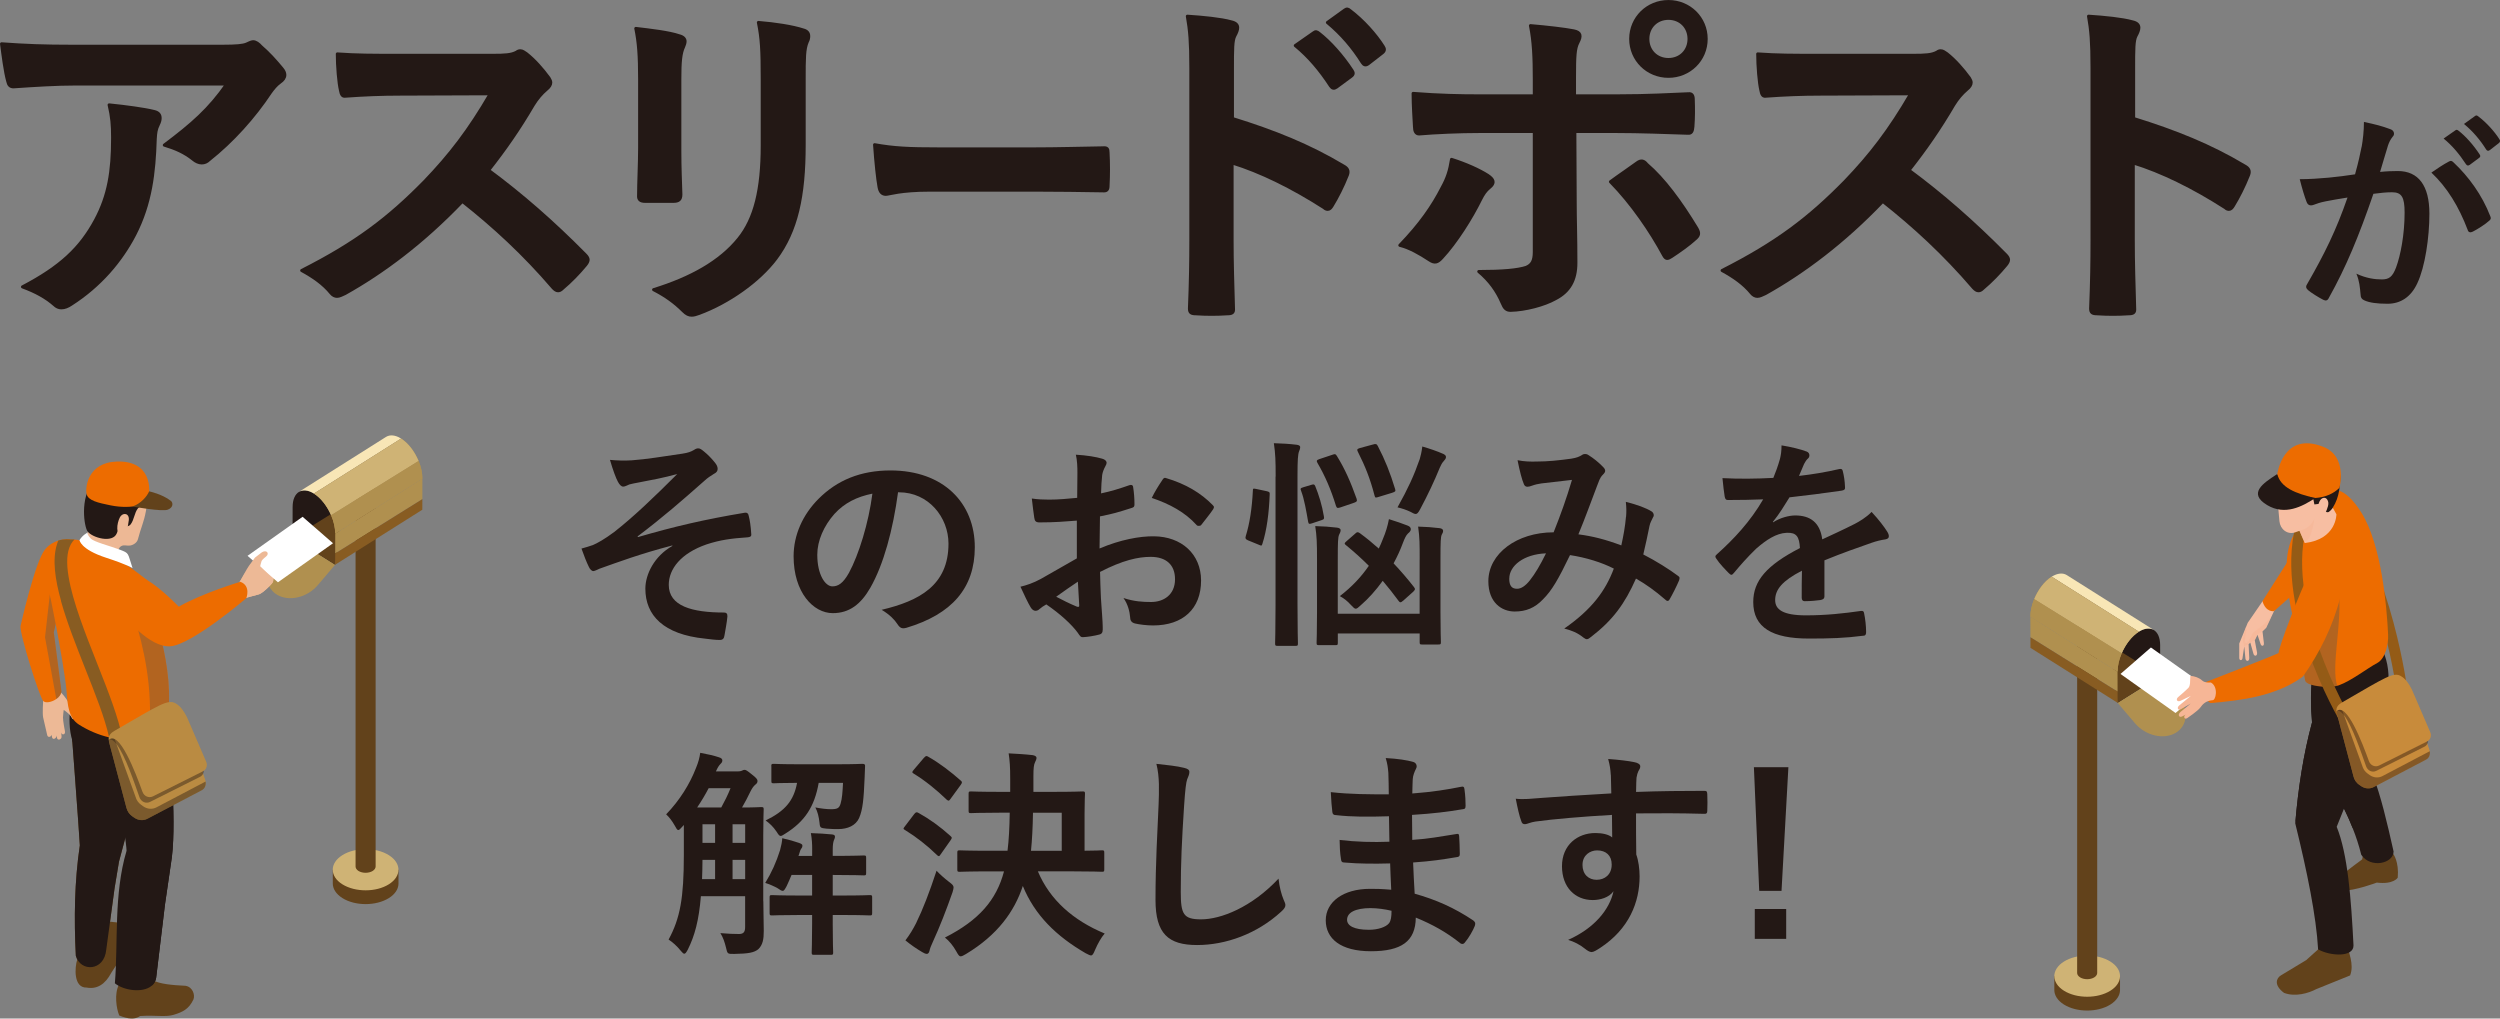 <?xml version="1.0" encoding="UTF-8"?><svg xmlns="http://www.w3.org/2000/svg" viewBox="0 0 644.18 262.44"><rect x="0" y="0" width="644.18" height="262.44" fill="#808080" stroke="none"/><defs><style>.cls-1{fill:#f6b696;}.cls-1,.cls-2,.cls-3,.cls-4,.cls-5,.cls-6,.cls-7,.cls-8,.cls-9,.cls-10,.cls-11,.cls-12,.cls-13,.cls-14,.cls-15,.cls-16,.cls-17,.cls-18,.cls-19{stroke-width:0px;}.cls-2{fill:#f6b595;}.cls-2,.cls-10,.cls-11,.cls-18{mix-blend-mode:multiply;}.cls-2,.cls-11,.cls-18{opacity:.5;}.cls-3{fill:#945b16;}.cls-4,.cls-20{fill:#231815;}.cls-5{fill:#b0904f;}.cls-6{fill:#62421b;}.cls-7{fill:#885c22;}.cls-8{fill:#edb895;}.cls-9{fill:#ed6c00;}.cls-10{fill:#29506b;opacity:.3;}.cls-11{fill:#3d2b19;}.cls-12{fill:#f7bea2;}.cls-13{fill:#cfb375;}.cls-14{fill:#c88b3b;}.cls-20{stroke:#231815;stroke-linecap:round;stroke-linejoin:round;stroke-width:.79px;}.cls-15{fill:#f8e6b6;}.cls-21{isolation:isolate;}.cls-16{fill:#fff;}.cls-17{fill:#ba8b42;}.cls-18{fill:#402712;}.cls-19{fill:#edb996;}</style></defs><g class="cls-21"><g id="_レイヤー_2"><g id="_テキスト"><path class="cls-20" d="M19.57,21.64c-5.13,0-10.62.36-15.93.72-1.08.09-1.44-.54-1.62-1.35-.72-2.52-1.26-7.02-1.62-9.72,6.12.45,11.07.63,18.27.63h38.61c3.78,0,5.31-.18,6.21-.54.45-.18,1.26-.63,1.71-.63.72,0,1.44.54,2.07,1.26,1.98,1.71,3.69,3.6,5.4,5.67.45.54.72,1.08.72,1.62,0,.72-.45,1.35-1.26,1.89-.99.72-1.71,1.62-2.43,2.61-4.23,6.39-9.81,12.6-15.84,17.37-.54.54-1.17.81-1.89.81s-1.53-.36-2.16-.9c-2.25-1.8-4.5-2.79-7.47-3.69,7.2-5.4,11.61-9.27,16.11-15.75H19.57ZM24.61,56.73c3.42-6.39,4.41-12.51,4.41-21.24,0-3.33-.18-5.4-.9-8.46,4.41.45,9.09,1.08,11.61,1.71,1.17.27,1.53.9,1.53,1.71,0,.54-.18,1.08-.45,1.62-.63,1.26-.72,2.16-.81,3.69-.27,8.73-1.17,16.74-5.31,24.75-3.51,6.75-8.91,13.14-16.38,17.91-.81.54-1.62.9-2.52.9-.63,0-1.26-.27-1.8-.81-2.16-1.89-4.77-3.33-8.19-4.59,9.81-5.13,14.94-9.99,18.81-17.19Z"/><path class="cls-20" d="M126.88,14.26c3.24,0,4.86-.09,6.21-.81.36-.27.63-.36.99-.36.54,0,.99.36,1.53.72,2.07,1.62,4.14,3.96,5.85,6.3.27.45.45.81.45,1.17,0,.54-.36,1.17-1.17,1.8-1.17.99-2.34,2.34-3.33,3.96-3.69,6.3-7.2,11.34-11.52,16.83,8.64,6.39,16.65,13.41,24.93,21.78.45.45.72.9.72,1.26s-.18.81-.63,1.35c-1.71,2.07-3.78,4.23-6.03,6.12-.36.36-.72.54-1.08.54-.45,0-.81-.27-1.26-.72-7.56-8.82-15.3-15.93-23.4-22.32-10.17,10.62-20.43,18.27-30.24,23.76-.81.36-1.44.72-2.07.72-.54,0-1.08-.27-1.53-.81-1.98-2.43-4.59-4.23-7.56-5.85,14.04-7.11,22.41-13.5,31.68-22.95,6.48-6.75,11.43-13.14,16.92-22.59l-23.22.09c-4.68,0-9.36.18-14.22.54-.72.09-.99-.54-1.17-1.53-.45-1.89-.81-6.21-.81-9.36,4.86.36,9.36.36,15.21.36h24.75Z"/><path class="cls-20" d="M164.82,20.47c0-6.21-.27-9.63-.99-13.14,3.78.45,8.55.99,11.16,1.89,1.08.27,1.53.81,1.53,1.44,0,.45-.18.9-.36,1.35-.81,1.71-.99,3.96-.99,8.55v18.18c0,4.68.18,8.19.27,11.34,0,1.35-.54,1.8-1.98,1.8h-7.2c-1.26,0-1.8-.45-1.71-1.53,0-3.15.27-8.37.27-12.24v-17.64ZM207.21,37.29c0,13.32-1.98,22.23-7.29,29.34-4.41,5.85-12.24,11.34-19.8,14.13-.72.27-1.35.45-1.89.45-.72,0-1.35-.27-2.16-1.08-2.16-2.16-4.5-3.87-7.65-5.49,9.63-2.97,17.19-7.2,21.96-13.14,4.14-5.13,6.03-12.6,6.03-24.03v-17.01c0-7.74-.18-10.62-.99-14.67,4.32.36,8.64.99,11.7,1.98.9.27,1.26.81,1.26,1.53,0,.45-.09.99-.36,1.44-.81,1.89-.81,4.23-.81,9.81v16.74Z"/><path class="cls-20" d="M239.52,48.99c-7.57,0-10.48,1.08-11.25,1.08-.92,0-1.53-.54-1.76-1.89-.38-2.07-.84-6.3-1.15-10.89,4.97.9,8.8,1.08,16.53,1.08h24.64c5.81,0,11.71-.18,17.6-.27,1.15-.09,1.38.18,1.38,1.26.15,2.7.15,5.76,0,8.46,0,1.08-.31,1.44-1.38,1.35-5.74-.09-11.4-.18-17.06-.18h-27.54Z"/><path class="cls-20" d="M317.56,30.54c10.98,3.42,19.71,6.93,28.62,12.24.99.54,1.44,1.17.99,2.34-1.17,2.97-2.61,5.76-3.87,7.83-.36.63-.72.99-1.17.99-.27,0-.63-.09-.99-.45-8.28-5.31-16.38-9.27-23.67-11.52v19.89c0,5.85.18,11.16.36,17.64.09,1.08-.36,1.35-1.62,1.35-2.61.18-5.4.18-8.01,0-1.26,0-1.71-.27-1.71-1.35.27-6.66.36-11.97.36-17.73V17.5c0-6.75-.27-9.72-.9-13.32,4.14.27,8.64.72,11.25,1.44,1.26.27,1.71.81,1.71,1.53,0,.54-.27,1.26-.72,2.07-.63,1.17-.63,3.42-.63,8.46v12.87ZM338.53,8.41c.45-.36.81-.27,1.35.18,2.79,2.16,6.03,5.76,8.55,9.63.36.54.36.99-.27,1.44l-3.78,2.79c-.63.45-1.08.36-1.53-.27-2.7-4.14-5.58-7.56-9.09-10.44l4.77-3.33ZM346.54,2.56c.54-.36.81-.27,1.35.18,3.33,2.52,6.57,6.12,8.55,9.27.36.54.45,1.08-.27,1.62l-3.6,2.79c-.72.54-1.17.27-1.53-.27-2.43-3.87-5.31-7.29-9-10.35l4.5-3.24Z"/><path class="cls-20" d="M383.38,45.21c1.44.99,1.98,1.89.36,3.15-.9.72-1.53,1.62-2.25,3.06-2.34,4.77-6.3,11.07-9.99,15.03-1.08,1.17-1.8,1.44-3.15.54-2.61-1.71-5.13-3.15-7.65-3.78,5.22-5.4,8.46-10.08,10.89-14.85,1.35-2.43,1.98-4.41,2.43-7.29,3.69,1.17,7.11,2.7,9.36,4.14ZM395.35,20.47c0-5.67-.18-9.81-.99-13.86,4.23.36,8.91.9,11.16,1.35,1.8.36,1.98,1.26,1.08,2.97-.81,1.53-.9,3.6-.9,9v4.77h11.07c7.83,0,13.95-.36,18.36-.54.81-.09,1.17.45,1.17,1.44.09,2.34.09,4.68-.09,7.02-.09,1.17-.36,1.8-1.26,1.71-5.58-.18-12.42-.45-18.54-.45h-10.62l.09,18.18c0,4.77.18,8.64.18,15.66,0,4.41-1.62,7.38-5.31,9.27-2.88,1.62-7.74,2.88-11.52,2.97-1.08,0-1.62-.54-2.16-1.89-1.35-3.15-3.24-5.76-6.03-8.1,6.12,0,10.08-.36,12.24-1.08,1.44-.63,2.07-1.62,2.07-3.96v-31.05h-14.13c-5.13,0-11.34.27-15.57.63-.81,0-1.17-.72-1.17-1.8-.09-1.62-.36-5.67-.36-8.64,6.84.54,12.33.63,16.92.63h14.31v-4.23ZM421.81,41.97c1.08-.81,1.8-.54,2.52.36,4.41,3.78,8.73,9.63,12.87,16.47.81,1.35.54,1.98-.45,2.79-1.44,1.35-3.96,3.15-6.03,4.5-.99.63-1.44.81-2.07-.36-3.24-6.03-8.19-13.32-13.68-18.9,2.43-1.8,4.77-3.33,6.84-4.86ZM439.63,10.03c0,5.4-4.32,9.63-9.72,9.63s-9.72-4.23-9.72-9.63,4.32-9.63,9.72-9.63,9.72,4.23,9.72,9.63ZM424.6,10.03c0,3.06,2.25,5.31,5.31,5.31s5.31-2.25,5.31-5.31-2.25-5.31-5.31-5.31-5.31,2.25-5.31,5.31Z"/><path class="cls-20" d="M492.88,14.26c3.24,0,4.86-.09,6.21-.81.36-.27.63-.36.99-.36.54,0,.99.36,1.53.72,2.07,1.62,4.14,3.96,5.85,6.3.27.45.45.81.45,1.17,0,.54-.36,1.17-1.17,1.8-1.17.99-2.34,2.34-3.33,3.96-3.69,6.3-7.2,11.34-11.52,16.83,8.64,6.39,16.65,13.41,24.93,21.78.45.45.72.9.72,1.26s-.18.81-.63,1.35c-1.71,2.07-3.78,4.23-6.03,6.12-.36.36-.72.54-1.08.54-.45,0-.81-.27-1.26-.72-7.56-8.82-15.3-15.93-23.4-22.32-10.17,10.62-20.43,18.27-30.24,23.76-.81.36-1.44.72-2.07.72-.54,0-1.08-.27-1.53-.81-1.98-2.43-4.59-4.23-7.56-5.85,14.04-7.11,22.41-13.5,31.68-22.95,6.48-6.75,11.43-13.14,16.92-22.59l-23.22.09c-4.68,0-9.36.18-14.22.54-.72.09-.99-.54-1.17-1.53-.45-1.89-.81-6.21-.81-9.36,4.86.36,9.36.36,15.21.36h24.75Z"/><path class="cls-20" d="M549.77,30.54c10.98,3.42,19.71,6.93,28.62,12.24.99.54,1.44,1.17.99,2.34-1.17,2.97-2.61,5.76-3.87,7.83-.36.63-.72.99-1.17.99-.27,0-.63-.09-.99-.45-8.28-5.31-16.38-9.27-23.67-11.52v19.89c0,5.85.18,11.16.36,17.64.09,1.08-.36,1.35-1.62,1.35-2.61.18-5.4.18-8.01,0-1.26,0-1.71-.27-1.71-1.35.27-6.66.36-11.97.36-17.73V17.5c0-6.75-.27-9.72-.9-13.32,4.14.27,8.64.72,11.25,1.44,1.26.27,1.71.81,1.71,1.53,0,.54-.27,1.26-.72,2.07-.63,1.17-.63,3.42-.63,8.46v12.87Z"/><path class="cls-4" d="M608.55,37.75c.29-1.71.57-3.93.57-6.33,2.96.63,4.56,1.03,6.84,1.88.57.17.91.63.91,1.14,0,.29-.11.57-.4.85-.57.74-.86,1.37-1.14,2.17-.74,2.34-1.31,4.45-2.05,6.84,1.54-.17,3.25-.23,4.56-.23,5.3,0,8.15,3.71,8.15,11,0,6.16-1.14,13.74-3.08,17.84-1.65,3.65-4.39,5.36-7.7,5.36-2.74,0-4.67-.28-5.93-.85-.68-.28-1.03-.74-1.03-1.6-.17-1.82-.29-3.42-1.08-5.3,2.57,1.2,4.79,1.48,6.56,1.48,1.88,0,2.74-.68,3.65-3.02,1.2-3.19,2.22-8.61,2.22-14.19,0-3.99-.74-5.25-3.25-5.25-1.37,0-3.13.17-4.79.4-3.76,10.95-7.01,18.81-11.46,26.79-.34.74-.8.86-1.48.51-1.03-.51-3.25-1.88-3.93-2.51-.29-.29-.46-.51-.46-.85,0-.17.06-.4.23-.63,4.56-7.92,7.53-13.97,10.43-22.35-2.22.34-4.05.68-5.59.97-1.48.29-2.39.63-3.13.91-.8.29-1.48.17-1.82-.74-.51-1.31-1.14-3.36-1.77-5.87,2.51,0,5.02-.17,7.52-.4,2.39-.23,4.5-.51,6.73-.85.91-3.25,1.31-5.24,1.71-7.18ZM631.13,41.57c.4-.23.68-.11,1.08.28,3.88,3.65,7.35,8.38,9.46,13.85.23.51.17.8-.23,1.14-.97.91-3.13,2.28-4.28,2.85-.57.29-1.14.23-1.31-.46-2.28-5.99-5.25-10.89-9.35-14.76,1.42-.97,3.08-2.11,4.62-2.91ZM632.67,33.59c.28-.23.51-.17.85.11,1.77,1.37,3.82,3.65,5.42,6.1.23.34.23.63-.17.91l-2.39,1.77c-.4.28-.68.23-.97-.17-1.71-2.62-3.54-4.79-5.76-6.61l3.02-2.11ZM637.74,29.89c.34-.23.51-.17.86.11,2.11,1.6,4.16,3.88,5.42,5.87.23.34.29.68-.17,1.03l-2.28,1.77c-.46.34-.74.17-.97-.17-1.54-2.45-3.36-4.62-5.7-6.56l2.85-2.05Z"/><path class="cls-4" d="M173.26,140.54c-8.49,2.22-13.91,4.28-18.76,5.99-.4.17-1.25.63-1.65.63-.28,0-.85-.4-1.14-1.14-.57-1.14-1.2-2.74-1.88-4.67,1.25-.34,1.77-.51,2.96-.91,1.08-.46,2.96-1.48,5.47-3.36,4.9-3.82,10.26-8.95,16.25-14.94-3.48.97-6.56,1.54-10.15,2.22-.85.17-1.31.23-2.17.46-.51.17-1.08.57-1.6.57s-.97-.51-1.37-1.25c-.51-.91-1.31-3.08-2.05-5.64,1.88.17,3.76.23,5.64.11,3.82-.28,7.98-.97,13-1.71,1.54-.23,2.22-.51,3.02-.97.4-.28.74-.4,1.08-.4.51,0,.85.29,1.54.85.85.68,1.94,1.77,2.79,2.85.46.57.68,1.08.68,1.6,0,.57-.34.97-1.03,1.31-.85.51-1.6,1.03-2.34,1.71-5.93,5.24-10.77,9.46-17.27,14.37l.11.17c9.41-2.74,17.22-4.56,27.48-6.27.74-.11.97.29,1.08.91.23.86.51,2.51.63,4.62.06.57-.29.74-.91.8-4.22.28-7.13.68-10.6,1.82-6.61,2.28-9.75,6.33-9.75,10.43,0,5.47,5.99,7.13,14.25,7.13.57,0,.91.29.86,1.03-.11,1.43-.57,3.76-.74,4.79-.11.91-.46,1.25-1.25,1.25-1.08,0-2.39-.17-3.76-.34-10.72-1.08-15.39-5.99-15.39-12.88,0-3.65,2.28-8.38,6.95-11v-.11Z"/><path class="cls-4" d="M231.4,126.86c-1.31,9.69-3.71,18.58-7.13,24.57-2.45,4.28-5.42,6.56-9.69,6.56-5.02,0-10.09-5.36-10.09-14.65,0-5.47,2.34-10.72,6.44-14.82,4.79-4.79,10.83-7.3,18.53-7.3,13.68,0,21.72,8.44,21.72,19.78,0,10.6-5.99,17.27-17.56,20.75-1.2.34-1.71.11-2.45-1.03-.63-.97-1.82-2.28-3.99-3.59,9.63-2.28,17.22-6.27,17.22-17.05,0-6.78-5.13-13.23-12.77-13.23h-.23ZM215.04,132.39c-2.74,3.08-4.45,6.9-4.45,10.55,0,5.24,2.11,8.15,3.88,8.15,1.48,0,2.74-.74,4.28-3.48,2.51-4.62,5.07-12.83,6.04-20.41-3.99.8-7.18,2.39-9.75,5.19Z"/><path class="cls-4" d="M277.45,134.15c-2.85.23-5.76.46-9.58.46-.97,0-1.25-.34-1.37-1.2-.17-1.08-.4-2.96-.63-4.96,1.48.23,2.96.29,4.45.29,2.39,0,4.85-.23,7.24-.46,0-1.88.06-4.05.06-6.5,0-1.48-.06-3.14-.4-4.62,2.85.17,5.24.57,6.78,1.03.68.17,1.14.57,1.14,1.08,0,.23-.11.51-.34.91-.4.74-.68,1.48-.8,2.22-.17,1.48-.23,2.91-.29,4.73,2.51-.51,4.85-1.25,7.3-2.11.51-.17.91-.06.97.51.23,1.43.34,2.96.34,4.45,0,.57-.17.74-.74.91-3.76,1.2-4.73,1.48-8.15,2.17-.06,2.74-.06,5.53-.11,8.27,5.36-2.28,10.38-3.19,14.02-3.14,7.07.06,12.14,4.56,12.14,11.4,0,7.3-4.67,11.57-12.37,11.57-1.65,0-3.48-.23-4.67-.51-.91-.23-1.25-.8-1.25-1.71-.11-1.25-.51-3.19-1.71-4.85,2.74.91,5.02,1.03,7.13,1.03,3.19,0,6.16-1.82,6.16-5.87,0-3.71-2.28-5.76-6.27-5.76-3.25,0-7.18.86-13.05,3.88.06,2.39.11,4.33.23,6.84.17,2.51.46,6.1.46,7.41,0,.8.11,1.65-.85,1.88-1.25.34-3.08.63-4.22.68-.63.06-.86-.4-1.37-1.14-1.54-2.11-4.5-4.85-8.1-7.3-.63.34-1.31.8-1.82,1.25-.28.29-.68.4-.97.4-.46,0-.91-.34-1.25-.91-.63-1.03-1.77-3.42-2.62-5.3,1.48-.34,3.36-.97,5.24-2,2.45-1.37,5.13-2.91,9.29-5.3v-9.75ZM272.15,153.76c1.6.85,3.53,1.82,5.36,2.57.46.11.63.06.57-.46-.11-1.48-.23-4.1-.34-5.99-1.6,1.08-3.53,2.39-5.59,3.88ZM299.4,123.84c.4-.63.57-.8.97-.68,5.24,1.54,9.12,3.93,12.09,6.96.23.23.34.4.34.57s-.11.34-.23.57c-.74,1.14-2.22,2.91-3.08,4.05-.17.23-.97.29-1.14,0-3.02-3.36-7.01-5.47-11.57-7.01.74-1.54,1.65-3.02,2.62-4.45Z"/><path class="cls-4" d="M326.42,126.57c.68.17.8.28.74.91-.17,4.67-.74,9.12-1.88,12.66-.17.57-.29.51-.91.23l-2.79-1.14c-.68-.29-.74-.57-.57-1.14.97-3.08,1.6-7.13,1.82-11.69,0-.57.11-.57.91-.4l2.68.57ZM328.7,122.81c0-4.05-.06-5.87-.46-8.61,2.17.06,3.99.17,5.87.4.57.06.91.29.91.57,0,.4-.11.74-.29,1.14-.29.74-.4,2.17-.4,6.33v33.12c0,6.44.11,9.69.11,9.98,0,.63-.06.68-.63.68h-4.62c-.57,0-.63-.06-.63-.68,0-.29.11-3.53.11-9.92v-33.01ZM337.93,124.92c.57-.17.74-.17.97.34.91,2.22,1.77,4.96,2.22,7.75.11.63.11.8-.63,1.03l-2.39.8c-.74.23-.91.23-1.03-.4-.46-2.62-.97-5.76-1.82-7.98-.23-.57-.17-.68.57-.91l2.11-.63ZM365.81,144.24c0-3.99,0-5.76-.4-8.55,2.11.06,3.59.17,5.53.4.57.06.91.34.91.68,0,.4-.17.68-.34.97-.29.63-.34,1.71-.34,6.44v13.45c0,4.96.11,7.47.11,7.81,0,.57-.06.63-.68.63h-4.16c-.57,0-.63-.06-.63-.63v-2.22h-21.09v2.39c0,.57-.06.63-.63.63h-4.16c-.63,0-.68-.06-.68-.63,0-.34.11-2.74.11-7.7v-13.74c0-4.22-.06-5.99-.46-8.61,2.17.06,3.71.17,5.64.4.57.06.91.34.91.63,0,.46-.23.85-.4,1.2-.29.68-.34,1.88-.34,6.27v14.08h21.09v-13.91ZM343.35,117.17c.63-.23.8-.23,1.14.34,2.05,3.31,3.53,6.67,5.07,11,.17.63.11.74-.63,1.03l-3.53,1.2c-.74.23-.91.23-1.14-.34-1.31-4.28-2.85-7.81-4.79-11.12-.29-.51-.23-.74.46-.97l3.42-1.14ZM361.53,154.79c-.29.28-.51.4-.68.4s-.29-.11-.46-.34c-1.31-1.77-2.68-3.53-4.1-5.19-1.71,2.39-3.71,4.62-5.7,6.33-.57.51-.91.86-1.25.86s-.63-.34-1.25-.97c-.91-1.03-1.82-1.71-2.85-2.28,3.19-2.45,5.59-5.07,7.47-7.81-1.94-1.94-3.93-3.71-5.87-5.3-.46-.34-.51-.51.17-1.08l2.22-1.94c.46-.46.68-.4,1.14-.11,1.71,1.25,3.31,2.57,4.9,3.99.4-.8.74-1.65,1.08-2.51.68-1.6,1.2-3.25,1.54-5.07,1.54.46,3.65,1.2,4.79,1.65.63.23.85.57.85.97,0,.34-.29.74-.74,1.08-.51.51-.85,1.25-1.31,2.45-.63,1.71-1.43,3.48-2.39,5.24,1.88,2,3.65,4.05,5.24,6.1.34.46.4.63-.17,1.2l-2.62,2.34ZM353.78,114.54c.68-.23.97-.17,1.25.4,1.82,3.48,3.19,6.9,4.45,11.06.17.57.11.68-.74.97l-3.54,1.08c-.74.23-.85.29-1.03-.4-1.14-4.39-2.39-7.47-4.28-11.23-.29-.57-.23-.74.51-.97l3.36-.91ZM365.81,118.36c.23-.8.51-1.88.68-3.31,1.94.57,3.82,1.2,5.47,1.94.4.23.63.4.63.8s-.34.74-.63,1.08c-.4.4-.74,1.14-.97,1.65-1.37,3.36-3.08,7.01-5.07,10.72-.46.85-.74,1.2-1.14,1.2-.34,0-.74-.23-1.37-.57-1.08-.51-2.11-.85-3.31-1.14,2.74-4.9,4.28-8.27,5.7-12.37Z"/><path class="cls-4" d="M418.99,133.19c.11-1.25.11-2.34-.06-3.88,2.96.74,5.24,1.6,6.61,2.45.51.29.8,1.03.4,1.54-.34.74-.74,1.37-.91,2.22-.46,2.39-1.03,4.9-1.6,7.35,3.25,1.65,6.78,3.88,8.89,5.47.57.34.51.63.34,1.2-.57,1.37-1.77,3.76-2.45,4.9-.17.29-.34.4-.51.4-.23,0-.46-.17-.68-.4-2.51-2.17-4.79-3.82-7.47-5.36-2.91,6.56-5.99,10.72-11.52,14.99-.51.4-.8.63-1.14.63-.23,0-.46-.11-.86-.4-1.54-1.25-2.96-1.82-4.96-2.34,7.13-4.96,10.6-9.69,12.77-15.45-3.13-1.6-7.18-2.85-11.29-3.48-3.02,6.27-4.67,9.12-6.96,11.4-2.11,2.22-4.39,3.14-7.3,3.14-3.31,0-6.78-2.28-6.78-7.81,0-7.07,7.3-12.6,16.82-12.6,1.88-4.73,3.31-8.72,4.73-13.51-3.13.34-5.99.68-7.87.91-.8.11-1.65.29-2.57.63-.29.11-.68.23-1.03.23-.46,0-.74-.23-.91-.63-.51-1.14-1.08-3.36-1.65-6.21,1.71.34,3.31.4,5.02.34,2.74,0,5.59-.29,8.84-.74,1.43-.23,2.05-.51,2.79-.97.23-.17.51-.23.74-.23.28,0,.57.06.8.23,1.42.86,2.79,2,3.88,3.14.34.34.51.63.51.97s-.23.63-.57.97c-.86.8-1.08,1.88-1.54,2.96-1.48,3.88-3.08,8.32-4.79,12.43,3.59.46,6.96,1.31,11.06,2.85.57-2.62.97-4.79,1.2-7.35ZM388.89,149.09c0,1.82.63,2.62,2,2.62,1.08,0,2.17-.74,3.31-2.17,1.31-1.65,2.68-3.93,4.16-6.96-5.81.23-9.46,3.25-9.46,6.5Z"/><path class="cls-4" d="M470.12,153.59c0,.63-.34.91-1.08,1.03-.74.11-2.45.29-4.05.29-.51,0-.74-.34-.74-.91,0-2.05,0-4.9.06-6.95-5.07,2.62-6.9,4.85-6.9,7.58,0,2.39,1.94,3.93,7.92,3.93,5.25,0,9.81-.51,14.2-1.14.51-.06.74.11.8.63.29,1.31.51,3.31.51,4.67.06.68-.17,1.08-.63,1.08-4.9.63-8.61.74-14.14.74-9.35,0-14.31-2.79-14.31-9.41,0-5.47,3.42-9.46,12.03-13.91-.17-2.91-.85-4.05-3.42-3.93-2.68.11-5.25,1.82-7.87,4.1-2.45,2.39-3.88,4.05-5.7,6.21-.28.34-.46.51-.68.51-.17,0-.4-.17-.63-.4-.8-.8-2.51-2.57-3.25-3.76-.17-.23-.23-.4-.23-.51,0-.23.11-.4.4-.63,4.39-3.93,8.61-8.44,11.91-14.14-2.68.11-5.76.17-9.12.17-.51,0-.68-.29-.8-.91-.17-.91-.4-3.02-.57-4.73,4.33.23,8.78.17,13.11-.06.63-1.54,1.14-2.91,1.71-4.9.23-.97.4-1.94.4-3.48,2.51.4,5.02,1.03,6.5,1.6.46.17.68.57.68.97,0,.29-.11.63-.4.85-.34.29-.68.8-.97,1.37-.34.8-.63,1.54-1.31,3.08,3.48-.4,6.95-.97,10.38-1.77.63-.11.8.06.91.57.29,1.14.51,2.45.57,4.1.06.57-.17.8-.97.91-4.28.63-9.18,1.25-13.34,1.71-1.31,2.11-2.57,4.22-4.28,6.33l.06.11c1.82-1.2,4.16-1.77,5.7-1.77,3.76,0,6.38,1.71,6.96,6.16,2.22-1.03,5.47-2.51,8.38-3.99,1.08-.57,2.91-1.6,4.33-3.08,1.88,2,3.36,3.99,3.99,5.02.34.51.46.91.46,1.25,0,.46-.29.68-.86.8-1.2.17-2.34.46-3.48.85-3.71,1.31-7.41,2.57-12.26,4.56v9.18Z"/><path class="cls-4" d="M196.69,232.23c0,2.57.11,5.36.11,7.64,0,2.11-.23,3.59-1.42,4.73-1.08.85-2.45,1.14-6.16,1.2-1.77,0-1.77.06-2.17-1.71-.34-1.37-.74-2.57-1.43-3.65,2,.17,3.53.23,4.9.23,1.03-.06,1.48-.46,1.48-1.82v-7.92h-11.4c-.51,6.27-1.6,10.2-3.36,13.74-.4.74-.63,1.08-.91,1.08-.23,0-.46-.23-.8-.63-1.14-1.42-2.22-2.34-3.25-3.02,2.96-5.47,3.93-10.66,3.93-21.83v-7.7l-.46.51c-.46.51-.74.8-.97.8-.29,0-.51-.4-.91-1.14-.74-1.31-1.48-2.22-2.22-2.91,3.48-3.59,6.1-7.81,7.7-11.97.57-1.37.91-2.57,1.08-3.88,1.65.29,3.65.74,4.79,1.14.63.17.91.46.91.8,0,.4-.17.63-.46.91-.4.4-.74.91-1.2,1.94h5.59c.51,0,.8-.06,1.08-.17.23-.11.4-.23.74-.23.29,0,.63.17,1.88,1.2,1.2.91,1.43,1.31,1.43,1.65,0,.4-.11.63-.63,1.03-.34.29-.74.8-1.14,1.6-.74,1.54-1.48,2.96-2.22,4.22,3.36,0,4.56-.11,4.9-.11.63,0,.68.06.68.63,0,.34-.11,2.45-.11,6.61v17.04ZM185.85,208.06c.91-1.65,1.65-3.14,2.39-4.96h-5.64c-.86,1.65-1.88,3.36-2.96,4.96h6.21ZM184.26,226.53v-4.96h-3.25c0,1.77-.06,3.48-.11,4.96h3.36ZM184.26,217.18v-4.79h-3.25v4.79h3.25ZM188.76,212.39v4.79h3.25v-4.79h-3.25ZM192.01,226.53v-4.96h-3.25v4.96h3.25ZM209.28,219.06c0-1.6-.06-2.79-.34-4.39,1.88.06,3.88.17,5.47.34.51.06.74.23.74.57s-.17.68-.29.97c-.17.46-.29,1.14-.29,2.51v1.48c5.64,0,7.64-.11,7.98-.11.57,0,.63.06.63.63v3.82c0,.63-.06.68-.63.68-.34,0-2.34-.11-7.98-.11v5.3h2.57c4.96,0,6.61-.11,6.96-.11.57,0,.63.06.63.63v3.93c0,.63-.06.68-.63.68-.34,0-2-.11-6.96-.11h-2.57v2.28c0,4.73.11,7.07.11,7.35,0,.57-.06.63-.63.63h-4.22c-.63,0-.68-.06-.68-.63,0-.34.11-2.62.11-7.35v-2.28h-3.31c-4.96,0-6.67.11-7.01.11-.57,0-.63-.06-.63-.68v-3.93c0-.57.06-.63.63-.63.34,0,2.05.11,7.01.11h3.31v-5.3h-5.3c-.4,1.03-.85,1.94-1.25,2.85-.46.85-.68,1.25-1.03,1.25-.29,0-.68-.23-1.31-.68-.91-.51-2.11-1.03-3.19-1.37,1.65-2.68,2.85-5.36,3.82-8.44.34-1.31.51-2.11.57-3.08,1.77.4,2.91.74,4.28,1.2.63.23.91.4.91.68,0,.34-.06.46-.17.63-.34.46-.46.74-.74,1.77l-.11.28h3.53v-1.48ZM198.74,197.45c0-.57.06-.63.63-.63.34,0,1.88.11,6.61.11h9.63c4.67,0,6.27-.11,6.61-.11.57,0,.74.17.68.68l-.11,2.85c-.23,5.47-.46,8.21-1.42,10.43-.86,1.94-2.96,2.85-5.36,2.85-.97,0-1.77,0-3.02-.11-1.54-.17-1.71-.17-1.82-1.48-.17-1.6-.51-2.91-1.08-3.99,1.54.29,2.85.46,4.05.46,1.65,0,2.11-.29,2.45-1.43.4-1.31.51-3.02.63-5.36h-6.27c-1.08,6.21-3.65,9.98-8.55,13.05-.63.4-.97.63-1.25.63-.34,0-.57-.34-1.08-1.14-.8-1.2-1.82-2.17-2.79-2.85,5.02-2.45,7.24-5.07,8.1-9.69-4.22,0-5.7.11-5.99.11-.57,0-.63-.06-.63-.63v-3.76Z"/><path class="cls-4" d="M235.56,209.77c.46-.57.63-.57,1.14-.29,2.79,1.54,5.64,3.59,8.21,5.93.23.23.34.34.34.46,0,.17-.11.34-.34.68l-2.57,3.65c-.17.28-.29.4-.46.4-.11,0-.29-.11-.51-.34-2.45-2.39-5.3-4.62-8.09-6.33-.29-.17-.46-.29-.46-.4,0-.17.17-.4.4-.68l2.34-3.08ZM236.13,237.7c1.6-3.25,3.36-7.75,5.19-13.34.85.91,2,1.94,3.19,2.85.91.68,1.2.97,1.2,1.48,0,.29-.11.63-.28,1.25-1.6,4.56-3.31,8.95-5.07,12.77-.46.97-.74,1.71-.85,2.28-.11.46-.34.8-.68.8-.4,0-.8-.23-1.2-.46-1.43-.86-2.74-1.71-4.33-3.02,1.2-1.6,1.88-2.74,2.85-4.62ZM238.12,195.23c.46-.51.63-.51,1.08-.23,2.85,1.6,5.81,3.88,8.32,6.1.23.17.34.34.34.51s-.11.34-.34.68l-2.62,3.59c-.4.57-.51.51-.97.17-2.51-2.45-5.7-5.02-8.44-6.67-.29-.17-.4-.29-.4-.4,0-.17.11-.34.4-.68l2.62-3.08ZM255.22,224.53c-5.64,0-7.58.11-7.92.11-.57,0-.63-.06-.63-.63v-4.22c0-.63.06-.68.63-.68.34,0,2.28.11,7.92.11h4.39c.34-2.74.51-5.93.57-9.81h-2.62c-5.24,0-7.07.11-7.35.11-.57,0-.63-.06-.63-.63v-4.33c0-.57.06-.63.63-.63.29,0,2.11.11,7.35.11h2.74v-3.31c0-3.19-.11-4.62-.4-6.61,2,.11,4.28.23,6.21.46.57.11.97.34.97.68,0,.4-.17.68-.4,1.2-.28.57-.4,1.48-.4,3.42v4.16h5.19c5.3,0,7.13-.11,7.47-.11.57,0,.63.06.63.63,0,.34-.11,1.77-.11,5.02v9.63c2.96,0,4.16-.11,4.45-.11.57,0,.63.06.63.68v4.22c0,.57-.06.63-.63.63-.34,0-2.28-.11-7.87-.11h-8.61c3.08,7.35,9.12,12.66,17.22,16.02-.91,1.03-1.77,2.57-2.51,4.28-.4.97-.63,1.37-1.03,1.37-.29,0-.68-.23-1.37-.57-7.58-4.39-13.11-9.81-16.19-17.33-2.17,6.61-6.56,12.66-14.59,17.5-.68.4-1.08.63-1.43.63-.4,0-.63-.4-1.14-1.31-.8-1.42-1.82-2.68-2.91-3.53,8.78-4.45,13.28-9.69,15.22-17.04h-3.48ZM273.58,219.23v-9.81h-7.41c-.06,3.82-.23,7.01-.51,9.81h7.92Z"/><path class="cls-4" d="M305.1,197.85c.97.23,1.37.51,1.37,1.08,0,.63-.34,1.31-.57,1.88-.28.8-.51,2.57-.8,6.95-.57,8.78-.85,14.59-.85,22.06,0,5.76.68,7.07,5.24,7.07,5.07,0,13-3.08,19.95-10.49.23,2.17.74,4.05,1.31,5.42.28.63.46,1.03.46,1.37,0,.51-.23.97-1.14,1.77-6.16,5.64-14.19,8.55-21.61,8.55s-10.72-2.91-10.72-11.63c0-9.58.51-17.79.8-24.63.11-3.36.29-7.01-.57-10.43,2.62.29,5.36.57,7.13,1.03Z"/><path class="cls-4" d="M358.17,222.48c-3.93.11-7.81.11-11.74-.23-.63,0-.85-.23-.91-.97-.23-1.25-.34-3.53-.34-4.85,4.22.51,8.55.63,12.83.46-.06-2.17-.06-4.39-.11-6.56-5.47.17-9.58.17-13.62-.29-.63,0-.91-.23-.97-.8-.17-1.43-.29-2.79-.4-5.13,4.96.57,9.92.57,14.94.57,0-2.11-.06-3.59-.11-5.53-.11-1.31-.23-2.34-.68-3.82,3.02.17,5.47.51,7.18,1.03.68.23,1.03,1.03.63,1.71-.4.8-.8,1.77-.85,2.74-.06,1.14-.06,1.94-.11,3.65,5.3-.4,9.12-1.03,12.48-1.71.68-.17.91,0,.97.68.23,1.6.28,3.14.28,4.16,0,.74-.17.85-.63.91-4.05.68-7.7,1.14-13.17,1.48,0,2.28.06,4.39.06,6.44,4.33-.28,7.07-.85,11.17-1.48.68-.17.85-.06.91.46.06,1.08.17,2.96.17,4.67,0,.57-.23.74-.86.8-3.76.63-6.38,1.03-11.17,1.37.11,2.62.23,5.42.4,8.04,5.47,1.54,10.15,3.59,15.11,6.9.57.51.57.68.4,1.37-.4,1.08-1.6,3.19-2.51,4.22-.23.34-.46.46-.74.46-.17,0-.4-.06-.63-.29-3.48-2.74-7.01-4.73-11.34-6.5-.06,6.16-3.76,8.67-11.57,8.67s-11.63-3.25-11.63-7.98,4.5-8.1,11.4-8.1c1.43,0,2.79,0,5.47.23-.11-2.51-.23-4.85-.28-6.78ZM353.26,233.99c-4.16,0-6.16,1.2-6.16,3.02,0,1.48,1.71,2.57,5.64,2.57,2.28,0,4.39-.68,5.19-1.71.46-.63.63-1.6.63-3.19-1.65-.4-3.71-.68-5.3-.68Z"/><path class="cls-4" d="M415.06,199.73c-.11-1.65-.23-2.45-.68-4.16,2.57.17,5.3.51,6.67.8.97.17,1.6.57,1.6,1.08,0,.46-.17.74-.51,1.31-.17.34-.34.91-.46,1.65-.06.74-.06,1.48-.11,3.65,6.16-.23,12.03-.28,17.5-.28.68,0,.8.11.85.85.06,1.43.06,2.91,0,4.33,0,.63-.28.8-.97.74-5.93-.17-11.46-.17-17.39-.11,0,3.48,0,7.13.06,10.6.57,1.54.86,3.76.86,5.64,0,6.61-2.68,13.51-10.15,18.41-.97.63-1.71,1.08-2.22,1.08s-1.14-.4-1.71-.86c-1.31-1.08-2.85-1.82-4.33-2.28,6.67-2.96,10.66-7.75,11.69-12.54-1.14,1.65-3.48,2.28-5.36,2.28-4.5,0-7.92-3.25-7.92-8.72s3.99-8.55,8.61-8.55c1.71,0,3.42.34,4.33,1.14,0-2-.06-3.93-.06-5.81-7.18.4-15.22,1.08-19.72,1.71-1.25.17-2.17.68-2.68.68-.57,0-.8-.23-.97-.8-.46-1.14-.97-3.42-1.42-5.76,2.11.23,3.93,0,6.95-.23,3.48-.29,10.83-.74,17.67-1.14-.06-1.77-.06-3.19-.11-4.73ZM407.76,222.82c0,2.51,1.6,3.88,3.65,3.88s3.88-1.31,3.88-3.93c0-2.34-1.48-3.65-3.76-3.65-1.77,0-3.76,1.2-3.76,3.71Z"/><path class="cls-4" d="M459.06,229.55h-5.76l-1.37-31.87h8.89l-1.77,31.87ZM460.25,241.92h-8.09v-7.7h8.09v7.7Z"/><path class="cls-6" d="M102.68,224.1v3.56c0,1.36-.83,2.72-2.48,3.75-3.31,2.07-8.67,2.07-11.97,0-1.65-1.04-2.48-2.4-2.48-3.75v-3.56h16.94Z"/><path class="cls-13" d="M88.22,220.35c-3.31,2.07-3.31,5.44,0,7.51,3.31,2.07,8.67,2.07,11.97,0,3.31-2.07,3.31-5.44,0-7.51-3.31-2.07-8.67-2.07-11.97,0Z"/><path class="cls-6" d="M91.62,126.81v96.46c0,.19.05.37.15.55.12.22.33.43.6.6,1.02.63,2.65.63,3.66,0,.5-.32.76-.73.76-1.15v-96.46c0-1.55-1.16-2.81-2.59-2.81-1.43,0-2.59,1.26-2.59,2.81Z"/><path class="cls-4" d="M75.37,138.62l10.99,6.89.02-8.02c0-1.6-.43-3.35-1.16-4.97-1-2.23-2.56-4.23-4.31-5.33-3.03-1.9-5.5-.38-5.51,3.41l-.02,8.03Z"/><path class="cls-5" d="M86.36,145.51l-4.44,5.22c-2.73,3.25-7.45,4.37-10.55,2.5-3.1-1.87-3.41-6.01-.68-9.26l4.68-5.35,10.99,6.89Z"/><path class="cls-6" d="M75.37,138.62l10.99,6.89,1.38-8.02c0-1.6-1.79-3.34-2.53-4.97l-9.85,6.11Z"/><g class="cls-21"><polygon class="cls-5" points="86.38 137.49 108.84 123.31 108.83 128.61 86.37 142.61 86.38 137.49"/><polygon class="cls-7" points="108.83 128.61 108.82 131.34 86.36 145.51 86.37 142.61 108.83 128.61"/><path class="cls-15" d="M99.45,112.59l-22.46,14.17c1-.63,2.38-.54,3.91.42l22.46-14.17c-1.53-.96-2.91-1.05-3.91-.42Z"/><path class="cls-5" d="M80.9,127.18l22.46-14.17c1.87,1.17,3.51,3.37,4.5,5.77l-22.54,13.98c-1-2.32-2.6-4.44-4.42-5.58Z"/><path class="cls-5" d="M107.86,118.78c.62,1.5.98,3.07.97,4.53l-22.46,14.17c0-1.52-.39-3.17-1.06-4.72l22.54-13.98Z"/><path class="cls-13" d="M80.9,127.18l22.46-14.17c1.87,1.17,3.51,3.37,4.5,5.77l-22.54,13.98c-1-2.32-2.6-4.44-4.42-5.58Z"/><path class="cls-5" d="M107.86,118.78c.62,1.5.98,3.07.97,4.53l-22.46,14.17c0-1.52-.39-3.17-1.06-4.72l22.54-13.98Z"/></g><path class="cls-19" d="M61.77,149.91s.76-1.24,1.43-2.28l3.69.8.43-2.32,1.22.73,1.33-1.38.7-1.19s-.03,1,.04,1.61c.07.61.03,3.42-.26,4.06s-2.7,2.93-3.59,3.2c-.89.27-3.99,1.06-3.99,1.06l-2.84.4-.44-1.85,2.3-2.82Z"/><polygon class="cls-16" points="71.62 150.04 85.81 139.98 77.97 133.16 63.78 143.22 71.62 150.04"/><path class="cls-19" d="M59.47,152.73l2.3-2.82s1.94-3.54,2.37-4.11,1.56-2.12,1.56-2.12l1.78-1.37c1.24-.76,2.03.31,1.09,1.08,0,0-1,.77-1.16,1.15s-.37,1.38-.37,1.38c0,0,3.59,3.36,3.3,4s-2.7,2.93-3.59,3.2c-.89.27-3.99,1.06-3.99,1.06l-3.12.93-.16-2.39Z"/><path class="cls-6" d="M29.96,237.66c3.67.83,4.26,3.94,2.86,6.64l-4.14,6.36c-1.55,2.93-3.64,4.31-6.36,3.81-3.41.1-3.09-5.2-2.41-7.26l.45-2.07,2.47-8.17,7.13.69Z"/><path class="cls-6" d="M19.54,246.27c1.15,4.23,7.34,4.08,7.84-1.58l2.14-15.81s1.14-6.87,1.14-6.87l4.16-15.56.9-4.07-2.94-19.65-14.82-.74s2.6,34.5,2.61,35.85c-1.37,9.21-1.52,18.76-1.03,28.43Z"/><path class="cls-4" d="M19.54,246.27c1.15,4.23,7.34,4.08,7.84-1.58l2.14-15.81s1.14-6.87,1.14-6.87l4.16-15.56.9-4.07-2.94-19.65-14.82-.74s2.6,34.5,2.61,35.85c-1.37,9.21-1.52,18.76-1.03,28.43Z"/><path class="cls-6" d="M30.67,253.68c-1.27,2.33-.69,6.23.06,7.99,2.22.91,4.08,1.09,5.37.13,4.2-.27,6.55.34,8.71-.33,2.3-.71,3.86-1.46,5.04-3.95.45-1.11-.17-3.2-2.04-3.51-3.49-.16-6.62-.47-8.33-1.39l-2.98-5.91-5.41,4.63-.43,2.35Z"/><path class="cls-4" d="M44.29,220.85l-1.8,12.35-.6,5.04-.06.46s-.02.18-.03.26l-1.56,12.97c-.14.89-.56,1.58-1.16,2.08-2.27,1.91-7.16,1.25-9.48-.64.87-10.49-.34-22.92,3.01-34.15.05-.97-1.5-11.44-1.67-13.09-.03-.02-.96-5.99-.99-6.01-12.38-3.12-12.19-11.98-11.99-16.65.1-2.28,9.21-1.45,9.82-3.61.01-.05.02-.09.03-.13.02-.08.02-.15.01-.23l15.19,1.94c.01.22.03.45.04.68.59,9.01,2.49,28.42,1.24,38.72Z"/><path class="cls-4" d="M44.29,220.85l-1.8,12.35-.6,5.04-.06.46s-.02.18-.03.26l-1.56,12.97c-.14.89-.56,1.58-1.16,2.08.07-4.97.39-24.96.87-36.68.57-13.45-1.49-27.99-1.49-27.99l4.59-7.21c.59,9.01,2.49,28.42,1.24,38.72Z"/><path class="cls-19" d="M10.62,176.47l.5,4.14s-.23,3.18,0,4.27c.23,1.09,1.04,4.52,1.04,4.52.17.79,1.07.48,1.12-.1l.14.71c.21.78,1.2.23,1.17-.53l.1.66c.15.82,1.29.37,1.17-.4l-.09-1.01c.2.85,1.16.54.96-.32,0,0-.54-2.76-.5-3.6.04-.84.19-1.88.19-1.88,0,0,1.66,1.05,2.08,2.05.32.7,1.19.24.72-.89,0,0-1.38-3.52-3.47-5.62-2.09-2.1-2.69-4.8-2.69-4.8l-2.45,2.82Z"/><path class="cls-9" d="M11.13,180.61c.52.64,2.19.35,3.38-.49.73-.51,1.29-1.22,1.31-2.06l-1.96-15.13.49-2.13,1.37-5.9.32-1.38,1.61-4.91,1.84-5.63-1.12-2.93-.39-1.02s-1.34-.23-2.98.27c-1.1.34-2.33,1-3.38,2.26-2.62,3.15-6.33,19.76-6.33,19.76-.22,2.12,4.8,18.05,5.84,19.3Z"/><path class="cls-10" d="M13.86,162.93l1.96,15.14c-.02.84-.59,1.55-1.31,2.06l-2.91-15.91,1.62-14.38,2.82,3.68-2.18,9.41Z"/><path class="cls-9" d="M13.21,155.02c.21.97.64,3.12,1.14,5.77,1.1,5.77,2.55,13.93,2.82,17.55.25,3.41.52,6.68,3.16,8.36,2.36,1.5,5.05,2.66,7.79,3.3,1.16.27,2.32.46,3.47.53,2.49.16,4.88-.18,6.96-1.18.07-.04.13-.06.19-.1,1.35-.67,2.55-1.62,3.54-2.9,1.12-1.43,1.22-3.66,1.28-5.49.21-7.42-1.52-14.74-3.14-20.62-.9-3.27-1.29-9.12-2.67-10.89-6.4-5-11.23-8.02-16.93-10.01-.65-.23-1.02-.3-1.62-.31-.31,0-.69,0-1.2,0-1.36-.12-2.47.35-3.34,1.27-2.51,2.61-2.96,8.83-1.44,14.73Z"/><path class="cls-10" d="M43.55,180.86c-.06,1.83-.16,4.06-1.28,5.49-.99,1.27-2.19,2.22-3.54,2.89-.1.03-.19.06-.27.1.92-12.91-1.43-22.22-3.9-30.7l5.84,1.59c1.62,5.87,3.35,13.19,3.14,20.62Z"/><path class="cls-9" d="M31.96,158.64s6.45,8.3,11.96,7.89c5.51-.41,19.54-12.39,19.54-12.39,0,0,1.28-3.16-1.52-4.23,0,0-9.56,2.83-15.88,6.41,0,0-4.48-4.71-8.33-6.98-2.77-1.63-12.36,3.55-5.78,9.3Z"/><path class="cls-8" d="M37.59,131.72c-.48,2.74-1.34,4.44-2.04,7.19-.23.91-1.16,1.52-2.02,1.66-.73.12-1.52-.22-2.2.1-.47.22-.78.73-.93,1.26-.14.53-.14,1.1-.14,1.65-2.2-.53-4.36-1.23-6.47-2.09-.55-.22-1.15-.52-1.37-1.11-.1-.27-.1-.57-.1-.86,0-2.05.78-3.98.78-6.04,0-2.01-.8-4.22.03-6.01,1.06-2.28,3.34-3.7,5.68-4.01,1.86-.25,3.73.13,5.48.81.57.22,1.24.35,1.63.89.57.79,1.5,1.19,1.77,2.15.32,1.18.12,3.2-.09,4.4Z"/><path class="cls-16" d="M34.16,146.4c-1.35-3.99-.73-3.79-3.32-4.78-2.54-.96-6.63-1.98-7.45-2.85-1.09-1.16-.8-1.54-.8-1.54,0,0-1.27.57-2.1,1.93,0,0,.18,2.37,6.81,4.54,5.57,1.82,6.86,2.69,6.86,2.69Z"/><path class="cls-4" d="M36.45,123.39c1.17.71,1.39,3.08,1.48,6.11-.46.86-1.77.73-2.38,1.48-.94,1.16-.98,3.02-1.92,4.18-.64.79-2.16.43-2.79.9-.4.3-.55.86-.74,1.35-1.04,2.64-6.27,1.19-7.53-.47-.85-1.12-2.09-8.58,1.44-12.75,3.46-4.1,9.39-2.68,12.45-.81Z"/><path class="cls-8" d="M33.16,134.27c.33-1.93-1.21-2.28-2.04-1.31-.67.79-1.66,4.35.04,4.69.41.08.84-.15,1.12-.48.66-.77.7-1.91.87-2.9Z"/><path class="cls-9" d="M37.93,129.51s-3.52,1.9-9.42.71c-3.24-.66-5.79-1.22-6.19-2.9s.26-8.13,7.76-8.39c8.69-.3,9.11,6.83,7.85,10.59Z"/><path class="cls-6" d="M38.44,126.61s3.33.69,5.59,2.45c.55.43.72,1.67-.77,2.26-1.49.59-9.11-.8-9.11-.8,2.16-.79,3.68-2.53,4.28-3.9Z"/><path class="cls-7" d="M15.72,154.89c1.52,5.45,3.89,11.43,6.21,17.32,2.62,6.58,5.1,12.84,6.18,17.78.06.26.11.51.16.76.09.41.17.81.22,1.2l3.24-.58c-.03-.21-.07-.42-.1-.63-.01-.08-.03-.15-.04-.23-.98-5.48-3.73-12.4-6.62-19.71-2.99-7.57-6.26-15.81-7.3-22.21-.57-3.41-.51-6.3.56-8.29.05-.09.1-.18.16-.27.22-.38.49-.73.81-1.02-.31,0-.69,0-1.2,0,0,0-1.34-.23-2.98.27-.14.32-.26.65-.35,1-1.21,3.84-.51,8.94,1.08,14.6Z"/><path class="cls-17" d="M47.55,185.07l5.37,16c.34,1-.06,2.08-.92,2.53l-14.01,7.36c-1.06.56-2.35.46-3.38-.26l-.54-.38c-.72-.5-1.25-1.26-1.48-2.14l-4.48-16.93c-.29-1.11.45-1.78,1.38-2.31,13.72-7.82,13.97-8.04,15.44-7.42,1.31.56,2.08,1.93,2.62,3.53Z"/><path class="cls-11" d="M28.11,191.27l4.48,16.93c.24.87.76,1.63,1.48,2.13l.54.39c1.04.71,2.32.81,3.38.26l14.01-7.36c.79-.41,1.14-1.33.97-2.24l-12.67,6.66c-1.06.56-2.34.46-3.38-.26l-.54-.39c-.72-.5-1.25-1.26-1.48-2.14l-4.9-13.55-.8-2.21-.2-.53c-.22.26-.47.57-.64.9-.12.23-.22.46-.26.68-.05.24-.05.49.01.73Z"/><path class="cls-11" d="M28.09,190.54c.6-.13,1.25.33,1.9,1.16,2.27,2.87,4.7,10.23,5.95,13.74.43,1.18,1.68,1.73,2.74,1.18l12.88-6.46c.84-.41,1.21-1.5.81-2.41l-4.94-11.47c-.84-1.65-1.67-2.85-2.92-3.59-1.98-1.17-4.05.26-15.34,6.8-.12.06-.24.13-.35.2-.16.1-.33.14-.49.17-.12.23-.22.46-.26.68Z"/><path class="cls-17" d="M28.02,190.67c-.2-1.28.84-1.99,1.57-2.41,11.61-6.71,13.68-8.19,15.7-7,1.24.73,2.07,1.93,2.91,3.59l4.94,11.46c.39.91.03,2-.82,2.42l-12.89,6.46c-1.06.53-2.31,0-2.73-1.19-1.75-4.86-5.98-15.99-8.68-13.33Z"/><path class="cls-6" d="M529.34,251.53v3.56c0,1.36.83,2.72,2.48,3.75,3.31,2.07,8.67,2.07,11.97,0,1.65-1.04,2.48-2.4,2.48-3.75v-3.56s-16.94,0-16.94,0Z"/><path class="cls-13" d="M543.79,247.77c3.31,2.07,3.31,5.44,0,7.51-3.31,2.07-8.67,2.07-11.97,0-3.31-2.07-3.31-5.44,0-7.51,3.31-2.07,8.67-2.07,11.97,0Z"/><path class="cls-6" d="M540.39,162.4v88.29c0,.19-.05.37-.15.55-.12.22-.33.43-.6.6-1.02.63-2.65.63-3.66,0-.5-.32-.76-.73-.76-1.15v-88.29c0-1.55,1.16-2.81,2.59-2.81s2.59,1.26,2.59,2.81Z"/><path class="cls-4" d="M556.64,174.21l-10.99,6.89-.02-8.02c0-1.6.43-3.35,1.16-4.97,1-2.23,2.56-4.23,4.31-5.33,3.03-1.9,5.5-.38,5.51,3.41l.02,8.03Z"/><path class="cls-5" d="M545.65,181.1l4.44,5.22c2.73,3.25,7.45,4.37,10.55,2.5,3.1-1.87,3.41-6.01.68-9.26l-4.68-5.35-10.99,6.89Z"/><path class="cls-6" d="M556.64,174.21l-10.99,6.89-1.38-8.02c0-1.6,1.79-3.34,2.53-4.97l9.85,6.11Z"/><g class="cls-21"><polygon class="cls-5" points="545.63 173.08 523.17 158.9 523.19 164.2 545.64 178.2 545.63 173.08"/><polygon class="cls-7" points="523.19 164.2 523.19 166.93 545.65 181.1 545.64 178.2 523.19 164.2"/><path class="cls-15" d="M532.56,148.19l22.46,14.17c-1-.63-2.38-.54-3.91.42l-22.46-14.17c1.53-.96,2.91-1.05,3.91-.42Z"/><path class="cls-5" d="M551.11,162.77l-22.46-14.17c-1.87,1.17-3.51,3.37-4.5,5.77l22.54,13.98c1-2.32,2.6-4.44,4.42-5.58Z"/><path class="cls-5" d="M524.15,154.37c-.62,1.5-.98,3.07-.97,4.53l22.46,14.17c0-1.52.39-3.17,1.06-4.72l-22.54-13.98Z"/><path class="cls-13" d="M551.11,162.77l-22.46-14.17c-1.87,1.17-3.51,3.37-4.5,5.77l22.54,13.98c1-2.32,2.6-4.44,4.42-5.58Z"/><path class="cls-5" d="M524.15,154.37c-.62,1.5-.98,3.07-.97,4.53l22.46,14.17c0-1.52.39-3.17,1.06-4.72l-22.54-13.98Z"/></g><polygon class="cls-16" points="560.58 183.72 546.39 173.66 554.23 166.84 568.42 176.9 560.58 183.72"/><path class="cls-3" d="M617.41,177.19l2.75-.45c-.2-1.47-5.15-36.08-20.31-49.64l-1.77,2.33c14.34,12.83,19.28,47.41,19.33,47.75Z"/><path class="cls-6" d="M614.38,215.59l2.3,4.45s1.52,1.98,1.15,6.11c0,0-1.06,1.81-5.39,1.27,0,0-5.58,2.11-8.99,2.11s-2.63-1.93-.68-3.56c1.95-1.63,5.89-4.53,5.89-4.53l.73-3.8,4.99-2.05Z"/><path class="cls-6" d="M604.21,238.9l.37,3.76c.5,2.66,2.11,5.75.98,8.68l-8.8,3.56c-1.83.99-5.34,2.05-8.22.94-2.74-2.02-1.97-3.82-.82-4.51l6.53-3.94,3.06-2.76,1.22-6.16,5.67.42Z"/><path class="cls-4" d="M595.75,186.12c.22,2.48.57,5.1,1.06,7.87.21,1.27.45,2.56.72,3.89,1,1.38,1.96,2.77,2.87,4.19,1.31,2.06,2.51,4.14,3.58,6.29.82,1.65,1.57,3.33,2.24,5.04.89,2.22,1.63,4.51,2.21,6.85,2.42,3.62,8.33,2.24,8.33-.85-1.64-7.35-3.31-14.43-5.31-19.57-.7-1.82-1.43-3.39-2.21-4.64-.45-.71-.89-1.33-1.37-1.83l.65-4.51,3.57-24.39-15.79,6.85c-.21,1.01-.39,2.09-.5,3.19-.43,3.43-.43,7.32-.06,11.62Z"/><path class="cls-4" d="M600.4,190.08v11.98c2.33,3.63,4.29,7.4,5.82,11.33l5.29-12.62-.06-.95c-1.09-2.83-2.27-5.07-3.58-6.47l.65-4.51-8.13,1.24Z"/><path class="cls-4" d="M591.42,212.15c3.09,12.57,5.42,23.98,5.89,32.48,3.25,1.8,9.23,2.06,9.12-1.07-.61-12.04-1.48-23.51-4.33-30.51l1.88-4.69,5.26-13.18,3.97-9.95c3.3-8.3,3.02-15.26-1.11-20.77l-15.79,6.84s.21,2.65.21,2.65l.04.5.54,7.08c-.49,1.51-.93,3.04-1.35,4.6-2.21,8.18-3.57,16.91-4.33,26.03Z"/><path class="cls-4" d="M591.42,212.15c1.67-6.66,3.41-12.95,5.39-18.17,1.32-3.45,2.73-6.44,4.29-8.76l1.45-11.36-5.99.57-.75.06c-.43,3.43-.43,7.32-.06,11.62-2.21,8.18-3.57,16.91-4.33,26.03Z"/><path class="cls-12" d="M588.46,152.93l-2.51,4.55-2.01,4.27-.96.93.35,2.94c.14.94-.61,1.02-.84.33l-.8-2.39-.7,1.43.59,3.16c.13.89-.65,1.07-.9.4l-.84-2.97-.44.4.17,3.56c.03.88-.73,1.03-.97.27l-.32-3.26-.44,2.97c-.06.77-.85.77-.85,0v-3.7l2.19-5.35,2.04-2.96,1.78-2.59,3.41-3.3,2.08,1.33Z"/><path class="cls-9" d="M596.91,147.82l-10.97,9.66s-2.08.4-2.97-2.58l8.45-13.28,5.49,6.2Z"/><path class="cls-9" d="M590.79,158.93c1.88,8.09,3.15,16.26,3.15,16.26,0,1.57,5.75,2.16,8.33,1.51.14-.03.28-.08.4-.12,3.26-1.18,7.27-4.36,9.89-5.75,2.06-1.09,2.9-4.8,2.79-7.28-.35-7.43-1.7-23.14-6.87-31.43-8.9-14.25-14.29,1.15-17.06,5.13-3.36,4.86-2.42,13.83-.63,21.68Z"/><path class="cls-2" d="M585.22,159.01l-1.96,1.94-2.71,2.09-1.17,2.15c-.41.83-1.13.52-.98-.2l.44-2.54-.17-.86-.8,3.13.37,1.82,1.12-.57.44-.4,1.15-.58.7-1.43,1.3-.89.96-.93,1.29-2.74Z"/><path class="cls-10" d="M590.79,158.93c1.88,8.09,3.15,16.26,3.15,16.26,0,1.57,5.75,2.16,8.33,1.51-1.78-4.61,1.48-17.02.28-25.11l-11.76,7.34Z"/><path class="cls-3" d="M603.29,186.47l2.34-1.64c-.18-.3-17.76-30.2-10.82-50.66l-2.61-1.05c-7.43,21.88,10.33,52.07,11.09,53.34Z"/><path class="cls-14" d="M620.84,177.89l5.17,15.39c.32.96-.06,2-.89,2.44l-13.48,7.08c-1.02.54-2.26.44-3.25-.25l-.52-.36c-.69-.48-1.2-1.22-1.42-2.06l-4.31-16.29c-.28-1.07.44-1.72,1.33-2.22,13.21-7.52,13.44-7.74,14.86-7.14,1.26.54,2,1.86,2.52,3.4Z"/><path class="cls-18" d="M602.14,183.85l4.31,16.29c.23.84.73,1.56,1.43,2.05l.52.37c1,.69,2.24.78,3.25.25l13.49-7.08c.76-.4,1.1-1.28.94-2.16l-12.2,6.41c-1.02.54-2.25.44-3.25-.25l-.52-.37c-.7-.48-1.2-1.21-1.43-2.06l-4.71-13.04-.77-2.13-.19-.51c-.21.25-.46.55-.62.86-.11.22-.21.44-.25.66-.05.23-.05.47.01.7Z"/><path class="cls-18" d="M602.12,183.15c.58-.12,1.2.32,1.83,1.11,2.19,2.76,4.52,9.84,5.73,13.22.42,1.14,1.62,1.66,2.64,1.14l12.4-6.22c.81-.4,1.16-1.44.78-2.32l-4.75-11.04c-.81-1.59-1.61-2.75-2.81-3.46-1.91-1.13-3.89.25-14.76,6.55-.11.05-.23.12-.34.19-.15.1-.32.14-.47.16-.11.22-.21.44-.25.66Z"/><path class="cls-14" d="M602.05,183.27c-.2-1.23.81-1.92,1.51-2.32,11.18-6.46,13.17-7.88,15.11-6.73,1.19.71,2,1.86,2.8,3.45l4.75,11.03c.38.88.03,1.92-.78,2.33l-12.41,6.22c-1.02.51-2.22,0-2.63-1.14-1.69-4.67-5.76-15.38-8.35-12.83Z"/><path class="cls-9" d="M603.04,153.95c-1.99,7.53-5.31,14.25-9.64,20.37-6.81,5.06-16.05,6.19-23.82,6.84-1.56-.97-2.1-3.04-1.55-5.28,0,0,19.39-7.53,19.14-7.66-.5-.27,6.13-17.56,7.86-20.33,2.89-5.33,10.53-.81,8.01,6.08Z"/><path class="cls-12" d="M590.68,132.52l.86,2,1.97,4.58.36.83c8.23-.97,8.16-7.41,8.16-7.41l-3.08-5.59-8.26,5.59Z"/><path class="cls-2" d="M591.55,134.52l1.97,4.58c1.89,1.69,2.83-5.45,2.83-5.45l-4.79.87Z"/><path class="cls-12" d="M596.91,132.28l-.57,1.37c-.55,1.33-1.6,2.34-2.87,2.79l-2.11.74c-.89.31-1.87.16-2.65-.4-.77-.56-1.26-1.45-1.36-2.45l-.52-5.7c-.15-1.6.01-3.21.47-4.74,0,0,.13-2.59,1.09-3.68.96-1.09,4.52-5.15,9.27-3.78,6.44,1.86,5.71,10.55,3.19,13.12l-3.93,2.74Z"/><path class="cls-4" d="M601.1,130.83s-.39.61-.98,1.04c-.37.27-.88.09-1.06-.36l-.71-1.77-2,.24-.23-1.17c-.28-.88-1-1.49-1.85-1.57-1.7-.16-4.88-1.2-6.93-3.95-.57-3.41,3.31-6.92,7.37-7.4,6.82-.81,8.46,5.88,8.32,7.41-.13,1.53-.1,4.67-1.95,7.53Z"/><path class="cls-12" d="M598.97,128.27c.55.06.93.68.98,1.28.04.6-.17,1.18-.38,1.74-.11.28-.22.57-.38.81-.17.24-.41.45-.69.5-1.96.35-1.37-4.53.47-4.32Z"/><path class="cls-4" d="M590.71,125.91c1.87,1.13,4.01,1.9,6.07,2.28-.06.04-.12.08-.18.13-3.42,2.23-7.85,4.57-12.43,1.82-5.01-3.02-1.02-5.62,2.41-7.86.07-.05.15-.09.22-.13.68,1.3,2,2.63,3.9,3.77Z"/><path class="cls-9" d="M596.6,128.32c2.72-.21,4.72-1.16,6.21-2.62,0,0,2.2-8.06-4.17-10.57-10.42-4.09-11.84,7.01-11.84,7.01.78,3.46,4.79,5.1,9.8,6.17Z"/><path class="cls-1" d="M563.83,177.31c.46-.48.42-1.1.48-1.28.03-.1,0-1.09.09-1.88,1.13.07,2.35.54,3.01,1.18.73.71,2.27.53,2.27.53,2.07,1.14,1.25,4.81.36,4.56-1.66.19-2.44.98-3.07,1.88-.63.89-3.38,2.74-3.38,2.74-.71.48-1.12-.43-.38-.92l-1,.52c-.79.31-1.15-.54-.32-1.22l2.63-2.15-2.54,1.46c-.73.46-1.2-.37-.42-.98l2.96-2.44-2.7,1.29c-.85.37-1.28-.43-.51-1.03,0,0,1.8-1.53,2.5-2.25Z"/></g></g></g></svg>